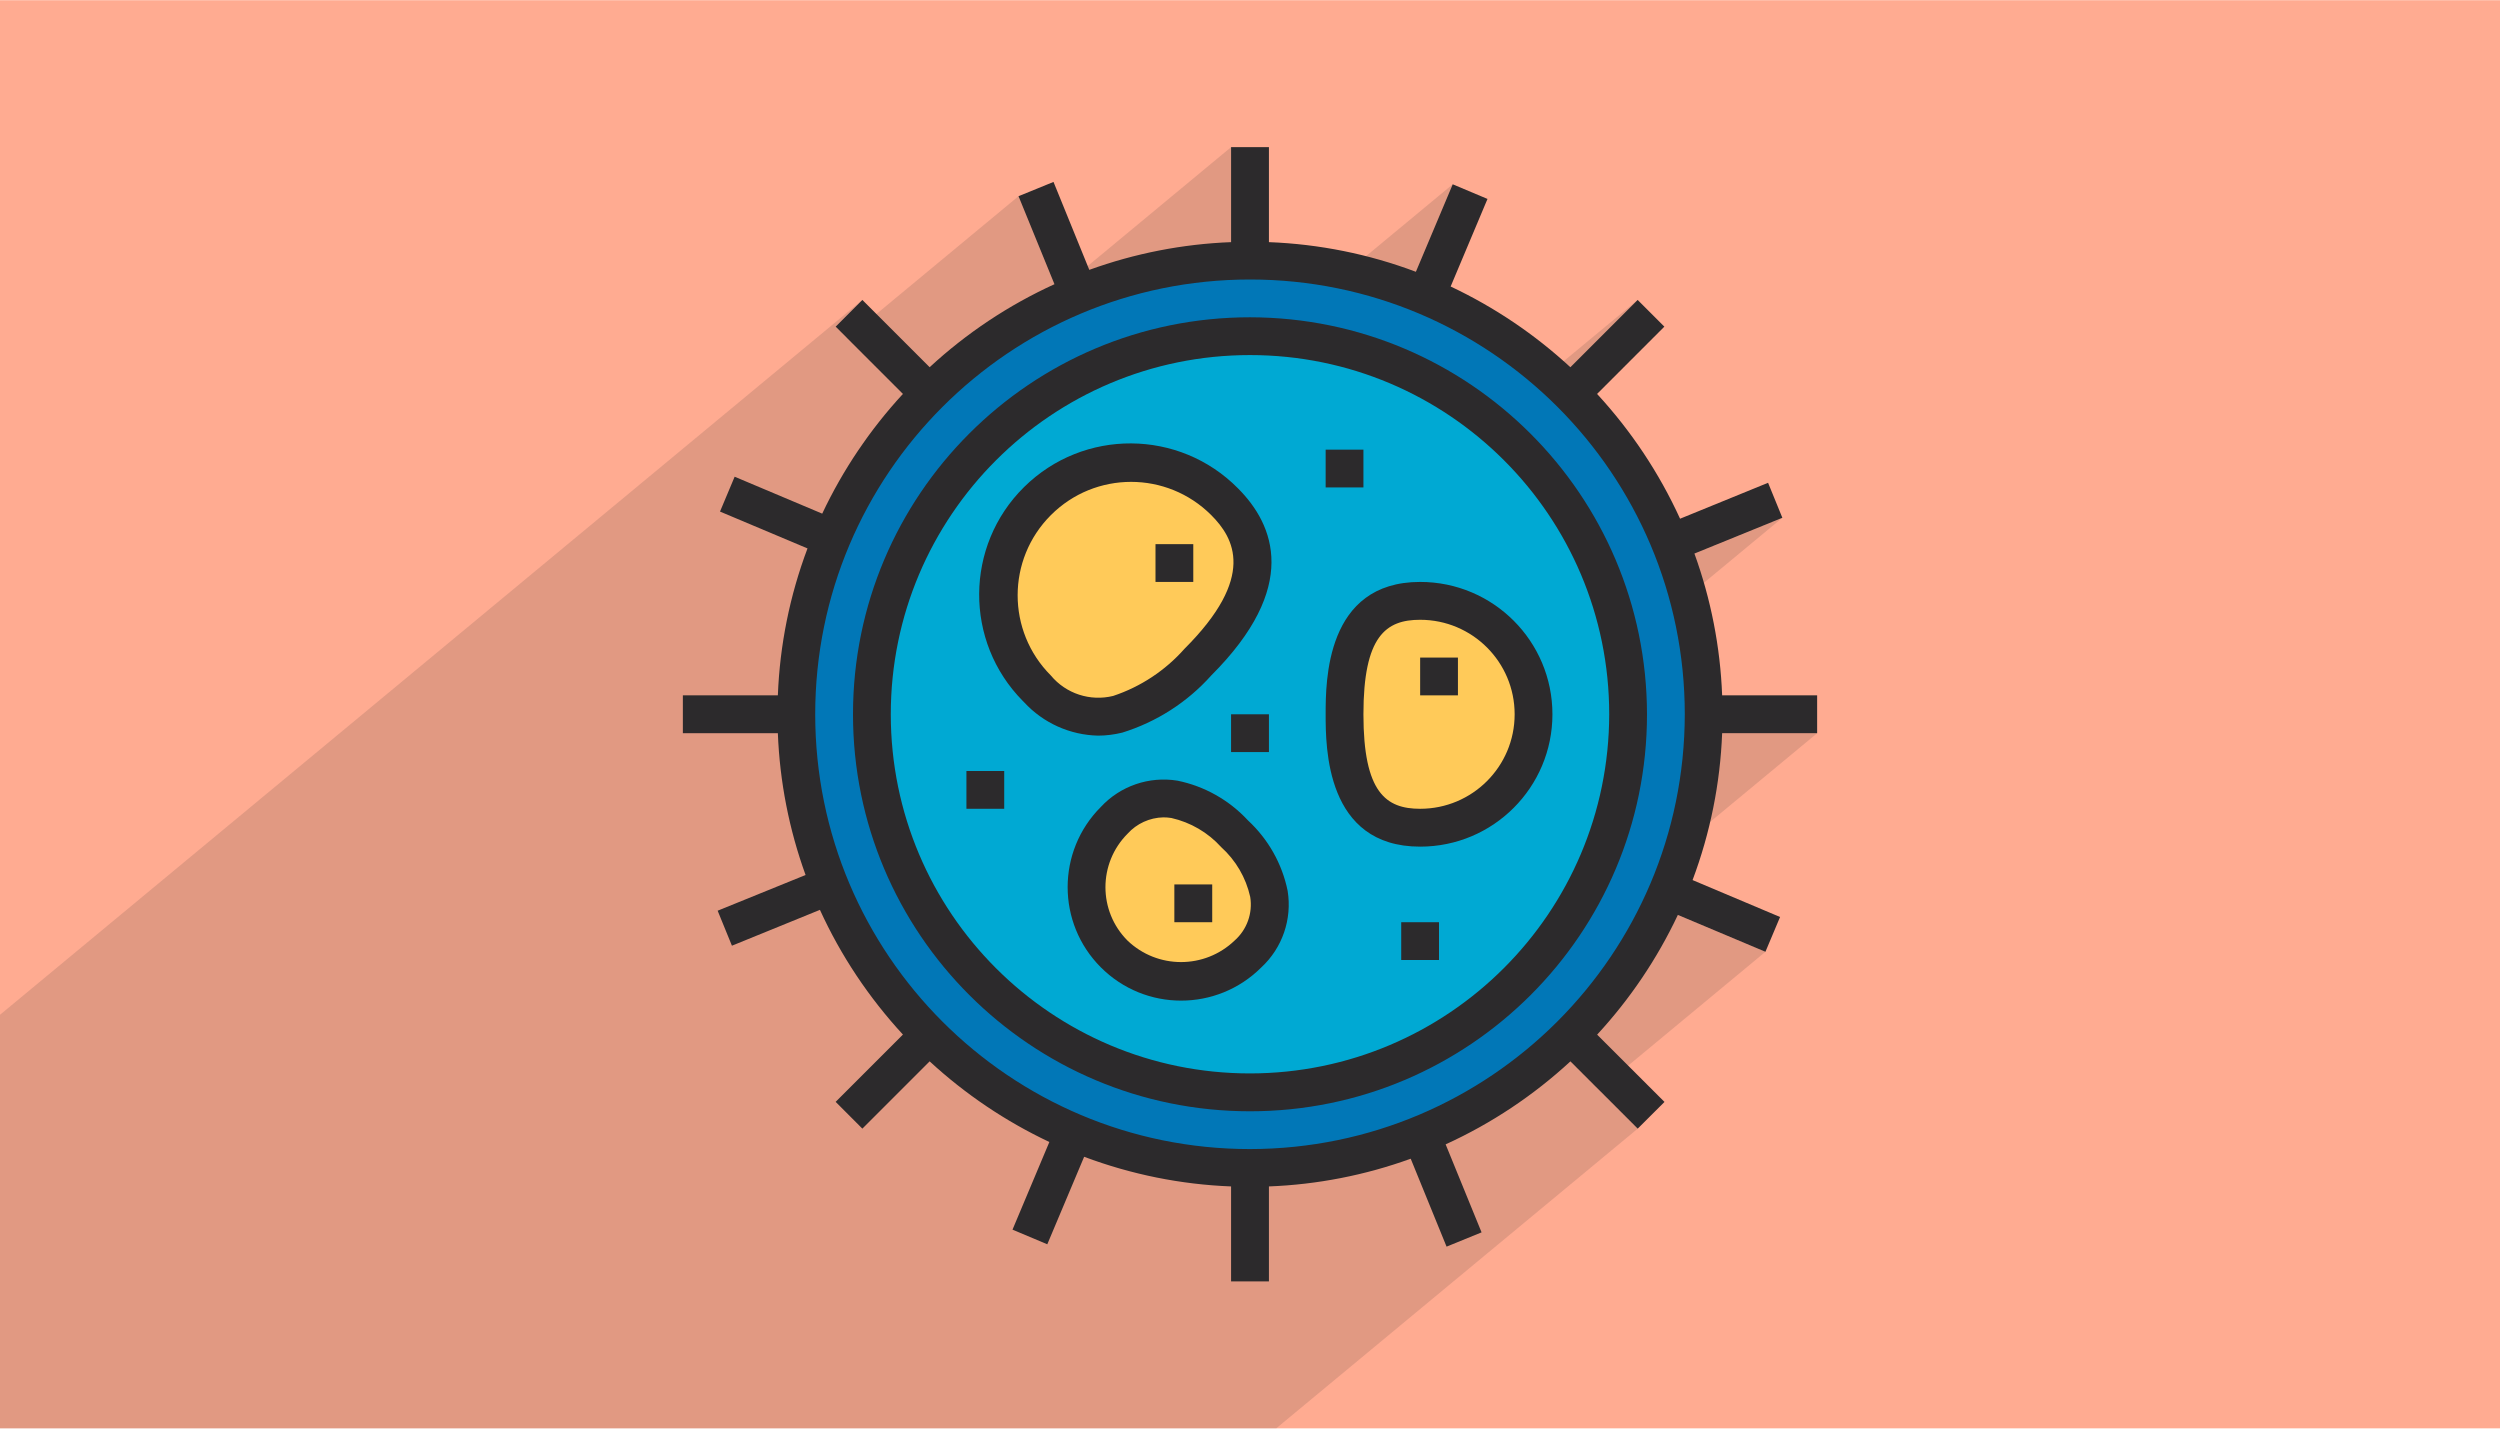 <?xml version="1.0" encoding="UTF-8"?>
<!DOCTYPE svg PUBLIC "-//W3C//DTD SVG 1.0//EN" "http://www.w3.org/TR/2001/REC-SVG-20010904/DTD/svg10.dtd">
<!-- Creator: CorelDRAW 2017 -->
<svg xmlns="http://www.w3.org/2000/svg" xml:space="preserve" width="350px" height="200px" version="1.0" shape-rendering="geometricPrecision" text-rendering="geometricPrecision" image-rendering="optimizeQuality" fill-rule="evenodd" clip-rule="evenodd"
viewBox="0 0 35000 19994"
 xmlns:xlink="http://www.w3.org/1999/xlink">
 <g id="__x0023_Layer_x0020_1">
  <g id="_1529260166496">
   <rect fill="#FFAB91" width="35000" height="19994"/>
   <polygon fill="#373435" fill-opacity="0.149" points="23722,7747 22844,8476 22807,8345 22719,8087 22619,7835 22508,7589 22385,7349 22251,7117 22107,6891 21952,6673 21787,6463 21612,6262 21428,6069 21235,5885 21161,5821 21985,5138 22927,4196 21066,5738 21034,5710 20824,5545 20606,5390 20380,5246 20148,5112 19908,4989 19662,4877 19410,4778 19152,4690 18888,4615 18851,4607 19822,3802 20338,2577 18057,4468 17786,4447 17500,4439 17214,4446 16932,4468 16654,4503 16380,4552 16111,4614 15847,4689 15589,4776 15532,4799 17235,3387 17235,2057 12770,5759 12798,5726 13008,5506 13229,5295 13460,5096 12030,6281 12084,6202 12095,6187 14762,3976 14259,2744 11861,4732 11699,4570 12073,4196 0,14204 0,14268 0,14564 0,15198 0,15515 0,15915 0,15927 0,15991 0,16213 0,16253 0,16344 0,16597 0,16730 0,17047 0,17284 0,17628 0,17657 0,17674 0,17972 0,18187 0,18691 0,18701 0,18760 0,18946 0,19051 0,19061 0,19211 0,19238 0,19289 0,19395 0,19404 0,19436 0,19458 0,19475 0,19994 289,19994 1244,19994 1305,19994 1773,19994 1932,19994 1998,19994 2029,19994 2035,19994 2036,19994 2075,19994 2096,19994 2412,19994 2429,19994 2668,19994 2722,19994 3067,19994 3197,19994 3215,19994 3459,19994 3596,19994 3674,19994 3862,19994 3869,19994 3961,19994 4064,19994 4291,19994 4901,19994 4917,19994 5094,19994 5176,19994 5322,19994 5331,19994 5333,19994 5504,19994 5733,19994 5744,19994 5814,19994 5921,19994 5991,19994 6185,19994 6344,19994 6499,19994 6764,19994 6817,19994 6865,19994 7011,19994 7028,19994 7255,19994 7394,19994 7550,19994 7598,19994 7627,19994 7785,19994 8032,19994 8423,19994 8949,19994 9051,19994 9419,19994 9470,19994 9575,19994 9738,19994 9855,19994 9885,19994 9896,19994 10057,19994 10311,19994 10469,19994 10592,19994 10725,19994 10734,19994 10818,19994 10998,19994 11070,19994 11554,19994 11708,19994 12237,19994 12370,19994 12784,19994 13103,19994 13149,19994 13316,19994 13679,19994 13699,19994 13735,19994 14149,19994 14754,19994 14819,19994 14974,19994 15196,19994 15283,19994 15394,19994 15443,19994 15789,19994 15803,19994 16668,19994 17184,19994 17433,19994 17867,19994 22928,15798 22385,15255 24716,13322 23490,12806 20479,15302 20400,15347 20138,15482 19868,15604 19592,15713 19309,15809 19139,15857 21035,14286 21237,14111 21430,13927 21614,13734 21789,13532 21954,13322 22109,13104 22220,12931 25440,10262 24110,10262 22913,11253 22945,11117 22994,10843 23029,10565 23051,10283 23058,9997 23050,9711 23029,9429 22993,9151 22949,8907 24953,7246 "/>
   <g>
    <path fill="#0177B7" fill-rule="nonzero" d="M17500 3645c3508,0 6352,2844 6352,6352 0,3508 -2844,6352 -6352,6352 -3508,0 -6352,-2844 -6352,-6352 0,-3508 2844,-6352 6352,-6352z"/>
    <path fill="#00A9D3" fill-rule="nonzero" d="M17500 4704c2923,0 5293,2370 5293,5293 0,2923 -2370,5293 -5293,5293 -2923,0 -5293,-2370 -5293,-5293 0,-2923 2370,-5293 5293,-5293z"/>
    <path fill="#FFCA59" fill-rule="nonzero" d="M16770 9267c-723,724 -1522,1098 -2246,375 -723,-724 -723,-1897 0,-2621 724,-723 1897,-723 2620,0 724,724 350,1523 -374,2246z"/>
    <path fill="#FFCA59" fill-rule="nonzero" d="M21470 9997c0,877 -711,1588 -1588,1588 -877,0 -1059,-711 -1059,-1588 0,-877 182,-1588 1059,-1588 877,0 1588,711 1588,1588z"/>
    <path fill="#FFCA59" fill-rule="nonzero" d="M17471 13353c-515,519 -1353,523 -1872,9 -519,-515 -523,-1353 -8,-1872 3,-3 5,-5 8,-8 517,-517 1168,-330 1684,187 517,517 705,1167 188,1684l0 0z"/>
    <path fill="#2C2A2C" fill-rule="nonzero" d="M17500 15025c-2777,0 -5029,-2251 -5029,-5028 0,-2777 2252,-5029 5029,-5029 2777,0 5029,2252 5029,5029 -4,2776 -2253,5025 -5029,5028zm0 -10586c-3070,0 -5558,2488 -5558,5558 0,3069 2488,5558 5558,5558 3069,0 5558,-2489 5558,-5558 -4,-3068 -2490,-5554 -5558,-5558z"/>
    <path fill="#2C2A2C" fill-rule="nonzero" d="M17500 16084c-3362,0 -6087,-2725 -6087,-6087 0,-3362 2725,-6087 6087,-6087 3362,0 6087,2725 6087,6087 -4,3360 -2727,6083 -6087,6087zm6222 -8337l1231 -501 -200 -490 -1232 503c-293,-641 -685,-1230 -1162,-1747l942 -942 -374 -374 -942 942c-498,-460 -1063,-841 -1676,-1130l516 -1226 -487 -205 -516 1225c-659,-248 -1354,-388 -2057,-415l0 -1330 -530 0 0 1330c-677,26 -1347,157 -1985,388l-501 -1231 -490 200 503 1232c-640,292 -1230,684 -1747,1162l-942 -942 -374 374 942 942c-460,498 -841,1063 -1130,1676l-1226 -517 -205 488 1225 516c-248,659 -388,1354 -415,2057l-1330 0 0 530 1330 0c26,677 157,1347 388,1985l-1231 500 200 490 1232 -502c292,640 685,1229 1162,1746l-942 942 374 375 942 -942c498,459 1063,840 1676,1129l-516 1227 487 205 516 -1225c659,247 1354,388 2057,415l0 1330 530 0 0 -1330c677,-26 1347,-157 1985,-388l502 1231 490 -200 -503 -1232c641,-292 1230,-685 1747,-1162l942 942 375 -374 -943 -942c460,-498 841,-1063 1130,-1676l1226 516 205 -487 -1225 -517c247,-658 387,-1353 414,-2056l1330 0 0 -530 -1330 0c-26,-677 -157,-1347 -388,-1985z"/>
    <path fill="#2C2A2C" fill-rule="nonzero" d="M14712 9454c-620,-620 -620,-1625 0,-2245 620,-621 1625,-621 2245,-1l0 0c322,322 633,866 -374,1872 -269,304 -614,532 -999,660 -321,79 -660,-31 -872,-286zm999 800c480,-149 911,-425 1246,-800 1238,-1237 887,-2107 375,-2620 -822,-832 -2163,-840 -2995,-18 -831,822 -839,2163 -18,2994 6,6 13,13 19,19 267,290 641,458 1035,467 114,0 227,-15 338,-42l0 0z"/>
    <polygon fill="#2C2A2C" fill-rule="nonzero" points="16177,8144 16706,8144 16706,7615 16177,7615 "/>
    <polygon fill="#2C2A2C" fill-rule="nonzero" points="19882,9732 20411,9732 20411,9203 19882,9203 "/>
    <polygon fill="#2C2A2C" fill-rule="nonzero" points="16441,12908 16971,12908 16971,12379 16441,12379 "/>
    <polygon fill="#2C2A2C" fill-rule="nonzero" points="19617,13437 20146,13437 20146,12908 19617,12908 "/>
    <polygon fill="#2C2A2C" fill-rule="nonzero" points="17235,10526 17765,10526 17765,9997 17235,9997 "/>
    <polygon fill="#2C2A2C" fill-rule="nonzero" points="13530,11320 14059,11320 14059,10791 13530,10791 "/>
    <polygon fill="#2C2A2C" fill-rule="nonzero" points="18559,6821 19088,6821 19088,6292 18559,6292 "/>
    <path fill="#2C2A2C" fill-rule="nonzero" d="M19882 11320c-477,0 -794,-225 -794,-1323 0,-1098 317,-1323 794,-1323 731,0 1323,592 1323,1323 0,731 -592,1323 -1323,1323zm0 -3176c-1323,0 -1323,1395 -1323,1853 0,458 0,1853 1323,1853 1023,0 1852,-830 1852,-1853 0,-1023 -829,-1853 -1852,-1853z"/>
    <path fill="#2C2A2C" fill-rule="nonzero" d="M17283 13166c-419,400 -1078,400 -1497,0 -413,-413 -413,-1083 0,-1497l0 0c128,-142 310,-225 501,-229 38,0 75,3 113,9 268,61 512,203 696,407 205,185 347,428 407,697 37,229 -46,460 -220,613l0 0zm188 -1684c-263,-284 -609,-479 -988,-556 -396,-64 -798,74 -1071,368 -620,620 -620,1626 0,2246 620,621 1626,621 2247,0 294,-273 432,-674 368,-1071 -77,-379 -272,-724 -556,-987l0 0z"/>
   </g>
  </g>
 </g>
</svg>
